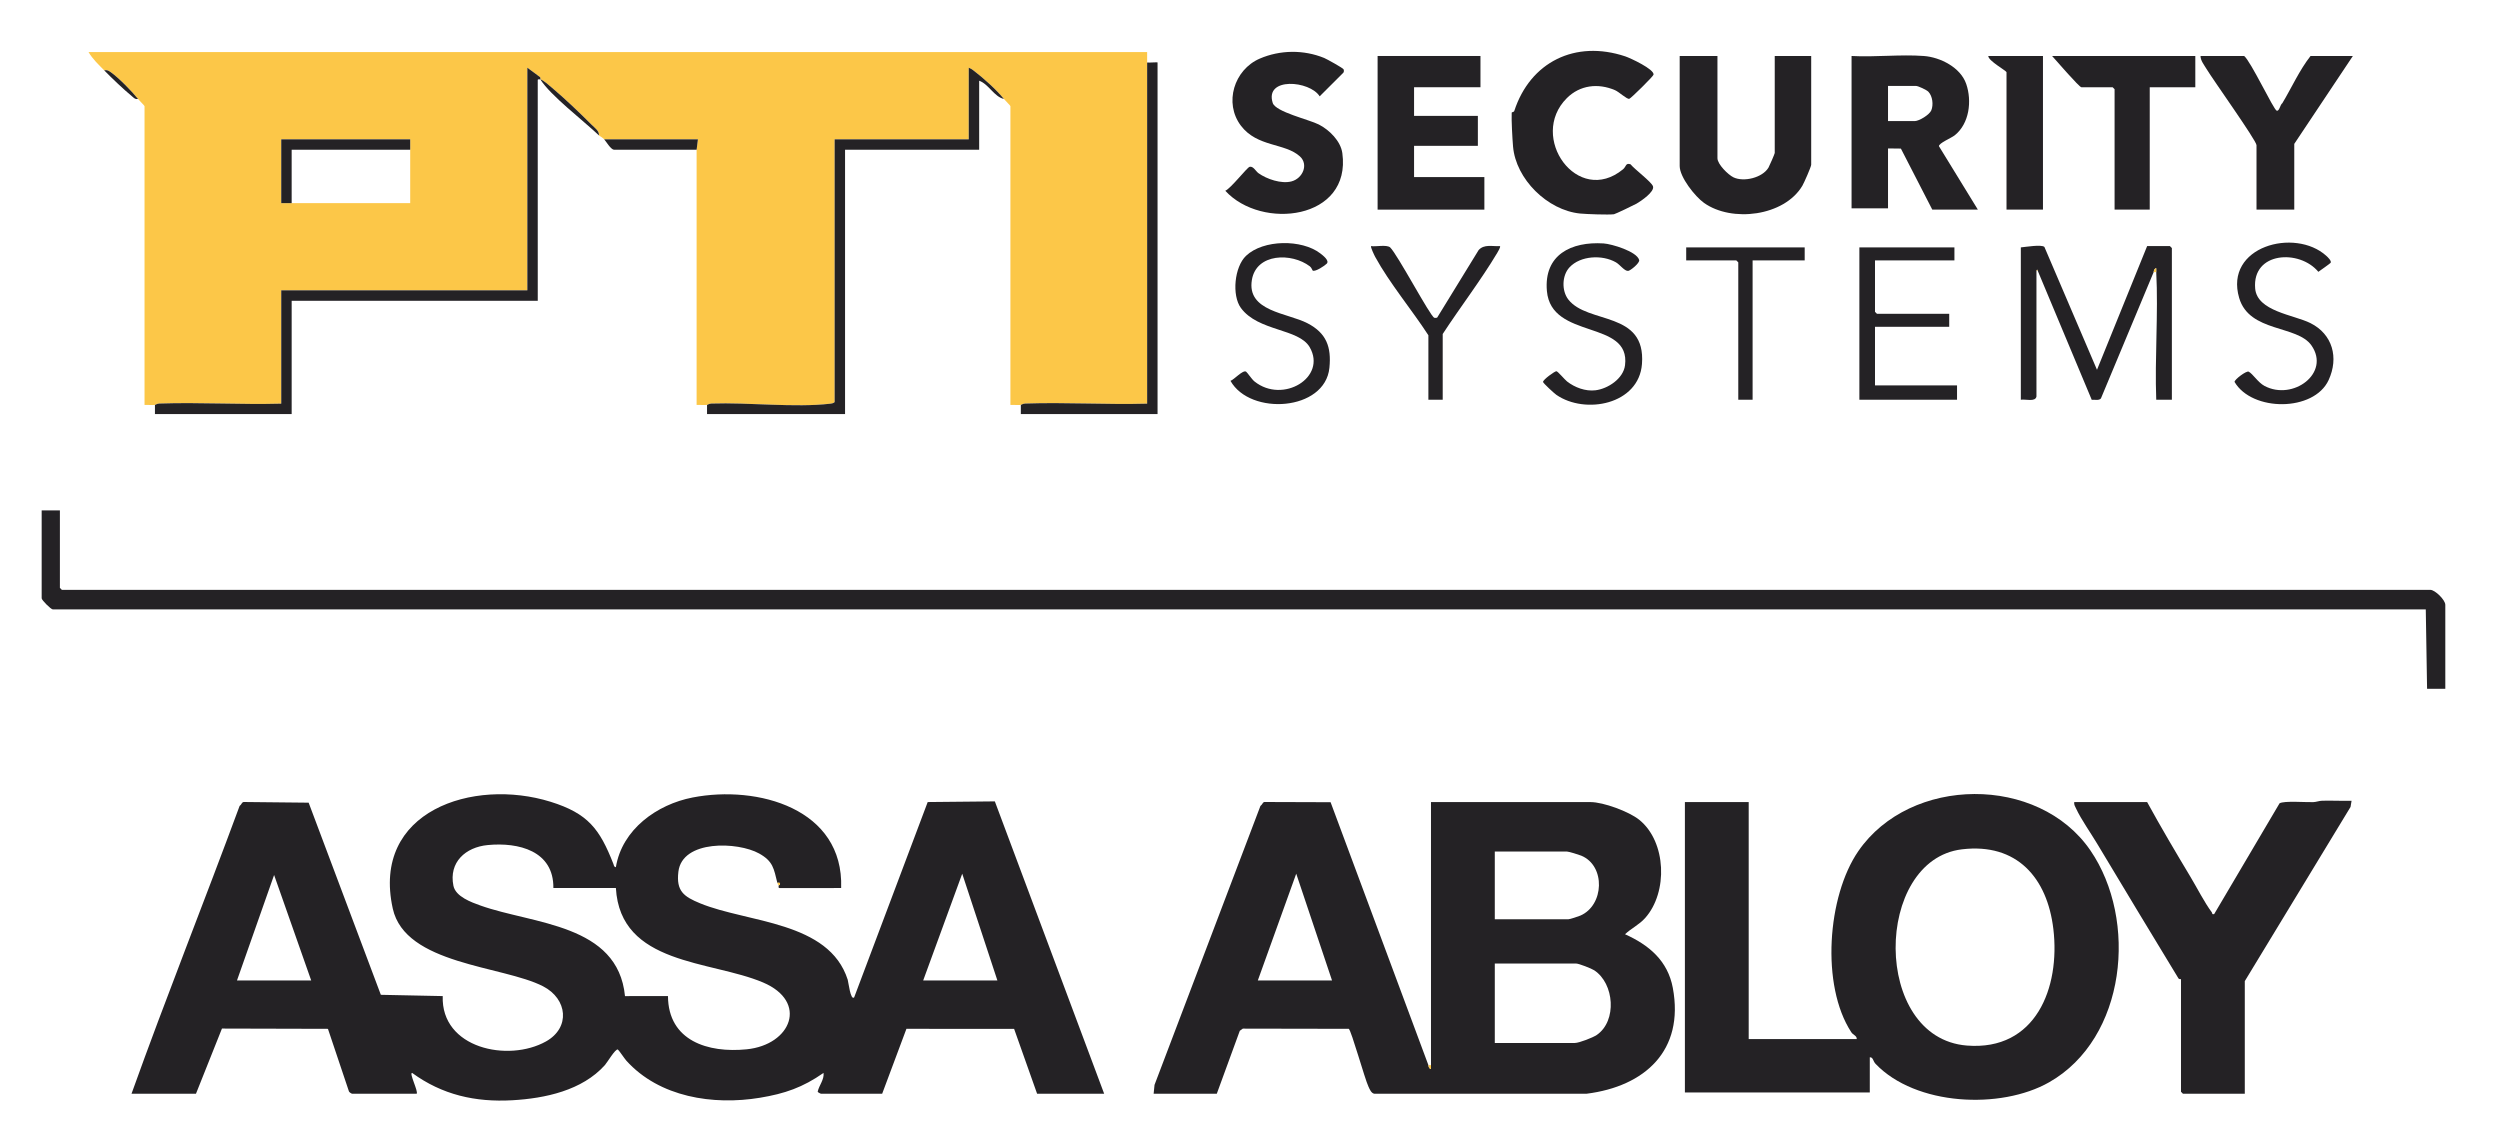 <?xml version="1.0" encoding="UTF-8"?><svg id="Capa_1" xmlns="http://www.w3.org/2000/svg" viewBox="0 0 1920 880"><defs><style>.cls-1{fill:#242225;}.cls-2{fill:#fcc748;}</style></defs><path class="cls-1" d="M46,392v59.5c0,.106,1.394,1.5,1.5,1.5h1819c3.569,0,11.5,7.708,11.5,11.5v64.5h-14l-1-61H40.5c-1.393,0-8.5-7.103-8.5-8.5v-67.5h14Z"/><path class="cls-2" d="M184,619c.265-.382.73-.644,1-1l-1,1Z"/><path class="cls-2" d="M968,619c.303-.361.683-.655,1-1l-1,1Z"/><path class="cls-1" d="M1426,798c.005-2.739-2.708-2.959-4.223-5.277-23.447-35.887-18.418-104.419,5.408-139.038,39.956-58.056,138.372-58.747,178.223-.594,36.641,53.469,27.684,144.399-31.704,178.113-37.272,21.159-102.512,18.019-133.251-14.153-2.114-2.212-1.794-5.195-4.453-5.051v27h-142v-223h49v182h83ZM1506.78,652.28c-67.761,8.133-69.324,144.847,3.736,150.705,52.968,4.247,71.827-44.377,66.472-89.472-4.688-39.482-28.143-66.281-70.209-61.232Z"/><path class="cls-1" d="M1649,616c10.597,19.342,21.85,38.389,33.199,57.301,5.049,8.412,10.87,19.887,16.511,27.439.464.621-.151,1.737,1.779,1.266l50.206-85.063c3.464-2.067,20.398-.704,25.846-.902,2.367-.086,4.554-1.022,6.918-1.082,7.5-.193,15.051.222,22.544.046l-.784,4.715-81.219,133.78v86.5h-47.5c-.106,0-1.5-1.394-1.5-1.5v-86.5c0-.106-1.412.287-2.007-.696-20.834-34.423-41.79-68.837-62.409-103.388-4.887-8.188-12.295-18.617-16.122-26.877-.768-1.657-1.781-3.052-1.461-5.039h56Z"/><path class="cls-1" d="M969,618c.753-.822.946-2.177,2.487-2.063l50.413.165,75.099,201.897c.151,1.275.485,2.792,1.99,2.999l.01-2.999v-202h122.5c9.892,0,29.555,7.261,37.416,13.584,20.975,16.87,22.17,55.732,4.594,75.427-4.7,5.266-10.499,7.797-15.492,12.49,18.464,8.286,32.84,20.377,36.723,41.258,8.932,48.041-21.42,75.571-66.253,81.23l-162.995.019c-2.416-.45-3.531-3.398-4.517-5.483-2.862-6.05-13.142-43.12-15.115-44.385l-81.372-.151-2.325,1.675-17.664,48.336h-48.5l.683-6.819,81.317-214.181,1-1ZM1148,706h56.5c1.181,0,7.608-2.135,9.189-2.811,18.297-7.829,19.619-38.251.677-46.055-1.793-.739-9.508-3.134-10.866-3.134h-55.5v52ZM1023,753l-27.5-82.01-29.5,82.01h57ZM1148,801h61.5c3.242,0,13.881-4.133,16.835-6.165,15.679-10.784,13.491-39.528-2.002-49.668-2.144-1.403-11.813-5.167-13.833-5.167h-62.5v61Z"/><path class="cls-2" d="M1099,818l-.01,2.999c-1.505-.208-1.839-1.725-1.99-2.999h2Z"/><path class="cls-1" d="M185,618c.687-.905,1.007-2.12,2.487-2.063l49.553.523,55.445,147.555,47.52.98c-1.39,40.177,50.321,51.068,79.317,34.827,18.888-10.579,16.553-32.682-2.28-42.364-30.907-15.89-105.869-16.446-115.4-59.691-16.52-74.956,61.756-100.513,121.121-82.031,28.86,8.985,37.778,20.872,48.301,47.699.41,1.045.368,2.413,1.924,2.564,4.733-28.996,31.46-48.197,58.975-53.534,49.83-9.665,116.114,8.466,114.041,69.541l-47.379.038c-1.232-.232-.417-1.565-.626-2.044l.99-.51c.349-1.849-.29-1.588-1.99-1.49-2.729-10.903-3.175-16.498-13.983-22.517-16.322-9.089-59.084-10.677-62.018,14.017-1.768,14.883,4.121,19.067,16.738,24.263,36.412,14.998,98.91,13.614,113.315,58.685.53,1.658,2.133,16.155,4.94,13.553l56.481-150.028,51.568-.513,83.96,224.54h-51.5l-17.663-49.832-82.701-.033-18.636,49.865h-47c-.149,0-2.459-1.049-2.511-1.607,1.046-4.885,5.098-9.184,4.502-14.402-16.005,11.179-29.754,15.934-48.909,19.091-35.82,5.903-77.166-.322-102.607-28.556-1.246-1.383-5.97-8.394-6.49-8.524-2.005-.504-8.069,9.914-9.96,12.023-17.439,19.445-45.863,25.537-71.034,26.966-28.454,1.615-53.89-4.14-76.98-21-2.515-.058,4.902,14.203,3.49,16.01h-49.5c-.446,0-2.199-1.075-2.495-1.763l-16.145-48.097-81.4-.213-19.961,50.074h-49.5c26.53-74.062,55.783-147.181,83-221l1-1ZM424.995,682.006c.333-28.529-26.662-35.296-50.486-32.998-16.889,1.63-29.962,13.148-26.28,31.262,1.695,8.337,13.747,12.671,20.812,15.188,40.495,14.428,105.485,14.007,110.955,69.547l33.009-.011c.198,34.458,30.844,43.842,60.373,40.885,34.402-3.445,47.554-36.54,12.605-51.362-40.21-17.052-109.607-13.208-112.98-72.522l-48.009.011ZM766,753l-27.012-81.998-29.988,81.998h57ZM182,753h57l-28.49-81.006-28.51,81.006Z"/><path class="cls-2" d="M597,678c1.701-.098,2.339-.359,1.99,1.49l-.99.51c-.27-.618-.752-1.011-1-2Z"/><path class="cls-1" d="M1477.5,43c12.621.945,28.175,8.742,32.549,21.451,4.49,13.045,2.469,30.481-8.852,39.488-2.582,2.055-12.433,6.115-12.069,8.376l29.872,48.684h-35l-24.111-46.884-9.889-.116v46h-28V43c18.091.999,37.57-1.343,55.5,0ZM1450,93h20.5c3.355,0,11.379-4.879,12.743-8.256,1.73-4.283.997-10.84-2.223-14.264-1.372-1.459-7.898-4.48-9.52-4.48h-21.5v27Z"/><path class="cls-1" d="M1319,43v78.5c0,4.631,8.196,12.714,12.302,14.697,7.836,3.783,22.247.369,26.904-7.49.672-1.134,4.794-10.597,4.794-11.206V43h28v83.5c0,1.556-5.52,14.037-6.806,16.194-13.976,23.436-54.218,28.304-75.516,13.129-6.885-4.905-18.678-19.771-18.678-28.322V43h29Z"/><polygon class="cls-1" points="1137 43 1137 67 1086 67 1086 89 1135 89 1135 112 1086 112 1086 136 1140 136 1140 161 1058 161 1058 43 1137 43"/><path class="cls-1" d="M1203.349,75.349c-29.892,29.782,8.236,83.39,43.156,54.653,2.48-2.041,1.906-5.177,5.771-3.812,2.914,3.685,16.056,13.493,17.212,16.857,1.437,4.184-9.067,11.283-12.595,13.346-1.803,1.054-16.413,8.022-17.364,8.148-4.139.549-21.239-.073-26.019-.55-25.049-2.501-49.38-26.41-51.494-51.506-.519-6.162-1.308-20.286-1.029-25.904.029-.582,1.671-.416,1.961-1.308,12.224-37.624,46.81-54.807,85.261-41.981,3.882,1.295,22.454,9.919,21.714,14.071-.23,1.293-17.353,18.199-18.623,18.532-1.828.479-7.807-5.301-11.024-6.669-12.993-5.523-26.864-3.901-36.926,6.125Z"/><path class="cls-1" d="M1031.807,53.153c.416.682.417,1.96-.076,2.64l-18.231,18.191c-7.53-12.121-42.454-15.071-36.049,5.072,2.195,6.904,27.863,12.719,35.421,16.572,7.998,4.077,16.769,12.669,18.04,21.96,7.02,51.287-62.04,59.362-89.888,28.913,4.211-1.727,16.72-17.883,18.679-18.391,2.787-.724,4.771,3.447,6.797,4.891,6.421,4.576,17.53,8.346,25.319,6.321,8.667-2.253,13.312-12.974,6.538-19.178-11.442-10.479-32.779-6.995-45.357-23.644-13.174-17.439-5.209-43.003,14.504-51.494,15.617-6.727,33.659-6.937,49.476-.485,2.038.832,14.234,7.66,14.827,8.633Z"/><path class="cls-1" d="M1564,208l.002,96.502c-.824,4.461-8.457,1.858-12.002,2.498v-117c3.537-.311,15.835-2.412,18.099-.358l40.391,94.369,38.51-95.01h17.5c.106,0,1.5,1.394,1.5,1.5v116.5l-12.005.005c-1.222-32.306,1.655-65.842.005-98.005-.051-.995.048-2.008-.01-2.999-1.505.207-1.838,1.726-1.99,2.999l-40.496,97.005c-1.525,1.832-4.936.777-7.045,1.067l-41.46-99.072-.5-.98-.5.98Z"/><path class="cls-1" d="M1723.5,43c5.067,3.949,22.657,41.348,25.011,42.006,2.104.588,2.654-4.765,4.296-5.704,7.229-12.026,13.079-25.321,21.693-36.303h32.5l-45,67.5v50.5h-29v-49.5c0-3.503-33.657-50.6-38.416-58.584-1.823-3.058-4.576-6.374-4.584-9.916h33.5Z"/><path class="cls-1" d="M1686,43v24h-35v94h-27v-92.5c0-.106-1.394-1.5-1.5-1.5h-24c-1.646,0-19.838-21.089-22.5-24h110Z"/><path class="cls-1" d="M1569,43v118h-28V55.5c0-1.175-14.105-8.806-14-12.5h42Z"/><path class="cls-1" d="M1501,190v10h-61v39.5c0,.106,1.394,1.5,1.5,1.5h55.5v10h-57v45h63v11h-75v-117h73Z"/><path class="cls-1" d="M1205.349,205.347c-5.817,6.282-6.08,17.99-.871,24.674,14.967,19.205,59.674,8.499,56.556,49.516-2.369,31.168-43.614,39.027-65.763,23.691-1.605-1.111-10.016-8.828-10.203-9.86-.292-1.616,9.131-8.463,10.289-8.263,1.162.201,6.376,6.469,8.166,7.871,5.923,4.64,14.14,7.667,21.709,6.775,9.6-1.132,21.502-8.937,22.789-19.224,4.418-35.321-56.701-19.25-60.004-57.044-2.436-27.868,18.743-38.109,43.528-36.529,6.257.399,25.607,6.168,27.342,12.746.602,2.284-6.789,8.194-8.436,8.355-2.792.272-6.27-4.772-9.421-6.584-10.401-5.982-27.259-5.217-35.68,3.877Z"/><path class="cls-1" d="M1786.578,196.453c1.045.944,4.289,3.985,3.326,5.414-.326.484-8.095,5.984-9.418,6.89-14.455-17.455-50.912-15.512-48.521,12.785,1.486,17.589,29.676,20.215,42.411,26.582,17.09,8.545,21.94,26.57,14.01,43.762-11.286,24.468-58.748,24.421-72.248,1.439-.172-1.809,9.113-8.768,10.84-7.892,3.156,1.601,7.169,8.306,12.14,10.95,21.86,11.627,50.906-9.831,36.086-31.086-11.005-15.784-47.7-9.837-55.521-36.479-11.607-39.541,42.729-54.177,66.895-32.364Z"/><path class="cls-1" d="M1008.171,207.811c-.287-.171-.858-2.247-2.198-3.264-13.96-10.601-41.083-10.158-44.522,10.395-4.069,24.321,27.234,25.268,42.759,33.348,14.47,7.531,18.397,18.161,16.778,34.198-3.357,33.252-60.834,36.932-75.979,10.001,2.768-.9,9.54-8.626,11.995-7.054.901.577,4.285,5.8,6.496,7.565,21.709,17.325,55.767-3.129,42.351-26.351-8.373-14.493-39.567-12.007-52.846-30.154-7.061-9.65-5.003-31.528,3.956-40.033,13.285-12.612,42.752-12.785,56.972-1.895,2.064,1.581,7.229,5.535,5.029,7.895-1.391,1.493-8.852,6.505-10.792,5.35Z"/><path class="cls-1" d="M1097,257.5c-12.477-19.288-29.919-40.139-40.831-60.169-.705-1.295-3.819-7.746-3.164-8.325,3.889.587,11.533-1.262,14.565.925,5.74,5.486,30.909,53.172,33.963,54.108.616.189,2.349.278,2.545-.658l31.502-51.302c4.279-4.815,10.704-2.678,16.416-3.073.661.595-1.64,4.404-2.18,5.309-12.514,20.965-28.403,41.643-41.815,62.185v50.5h-11v-49.5Z"/><path class="cls-1" d="M1386,190v10h-40v107h-11v-105.5c0-.106-1.394-1.5-1.5-1.5h-38.5v-10h91Z"/><path class="cls-2" d="M80,54c-4.335-4.418-8.838-8.592-12-14h813v8l.005,262.005c-31.131.874-62.502-1.157-93.624-.078-1.833.064-3.085,1.05-3.381,1.073-2.629.203-5.362-.143-8,0V81.5c0-.372-3.983-4.242-5-5.5-5.85-7.232-15.803-16.121-23.508-21.992-1.047-.797-2.257-1.56-3.492-2.008v55h-103v201.5c0,1.095-2.441,1.433-3.449,1.551-27.047,3.175-62.784-1.113-91.17-.124-1.833.064-3.082,1.05-3.381,1.073-2.63.204-5.367-.14-8.005.005l.005-196.005,1.005-8.005-72.005.005c-1.715-1.821-3.396-2.424-4-3,.277-3.478-3.249-5.799-5.468-8.029-8.949-8.994-20.86-20.375-30.518-28.485-2.053-1.724-6.995-6.236-9.014-6.486-.127-.205.263-1.071-.222-1.751l-9.778-7.249v171h-189v87c-31.13.884-62.498-1.152-93.619-.073-1.832.064-3.084,1.05-3.381,1.073-2.63.203-5.362-.143-8,0V81.5c0-.372-3.975-4.203-5-5.5-4.442-5.618-14.924-16.343-20.943-20.559-1.769-1.239-2.764-1.847-5.057-1.441ZM315.04,107l-99.043-.01-.005,49.018,99.043.01.005-49.018Z"/><path class="cls-1" d="M119,311c.297-.023,1.549-1.01,3.381-1.073,31.121-1.079,62.489.957,93.619.073v-87h189V52l9.778,7.249c.485.679.095,1.546.222,1.751,2.019.25,6.961,4.763,9.014,6.486,9.659,8.11,21.569,19.492,30.518,28.485,2.218,2.229,5.745,4.55,5.468,8.029-11.751-11.205-37.336-30.672-45-43-.673-.083-2.136-.375-2.016.597l.016,169.403h-189v87l-105.005.006.005-7.006Z"/><path class="cls-1" d="M771,76c-7.526-1.702-11.691-11.41-19-14v53h-103v203l-106.005.006.005-7.006c.299-.023,1.548-1.009,3.381-1.073,28.386-.989,64.123,3.299,91.17.124,1.008-.118,3.449-.456,3.449-1.551V107h103v-55c1.235.448,2.445,1.211,3.492,2.008,7.705,5.87,17.658,14.759,23.508,21.992Z"/><path class="cls-1" d="M881,48c1.203.281,8-.4,8,0v270l-105.005.006.005-7.006c.297-.023,1.549-1.01,3.381-1.073,31.122-1.079,62.493.953,93.624.078l-.005-262.005Z"/><path class="cls-1" d="M464,107l72.005-.005-1.005,8.005-63.528.016c-2.657-.486-5.988-6.44-7.472-8.016Z"/><path class="cls-1" d="M106,76c-2.263.372-3.057-.73-4.539-1.959-6.982-5.793-15.087-13.544-21.461-20.041,2.293-.406,3.289.202,5.057,1.441,6.018,4.217,16.501,14.942,20.943,20.559Z"/><path class="cls-2" d="M1656,209h-2c.152-1.273.485-2.793,1.99-2.999.058.991-.041,2.004.01,2.999Z"/><polygon class="cls-2" points="1565 208 1564 208 1564.5 207.02 1565 208"/><polygon class="cls-1" points="224 156.008 215.992 156.008 215.997 107 215.997 106.99 315 107 315.04 107 315.039 115 223.995 114.995 224 156.008"/></svg>